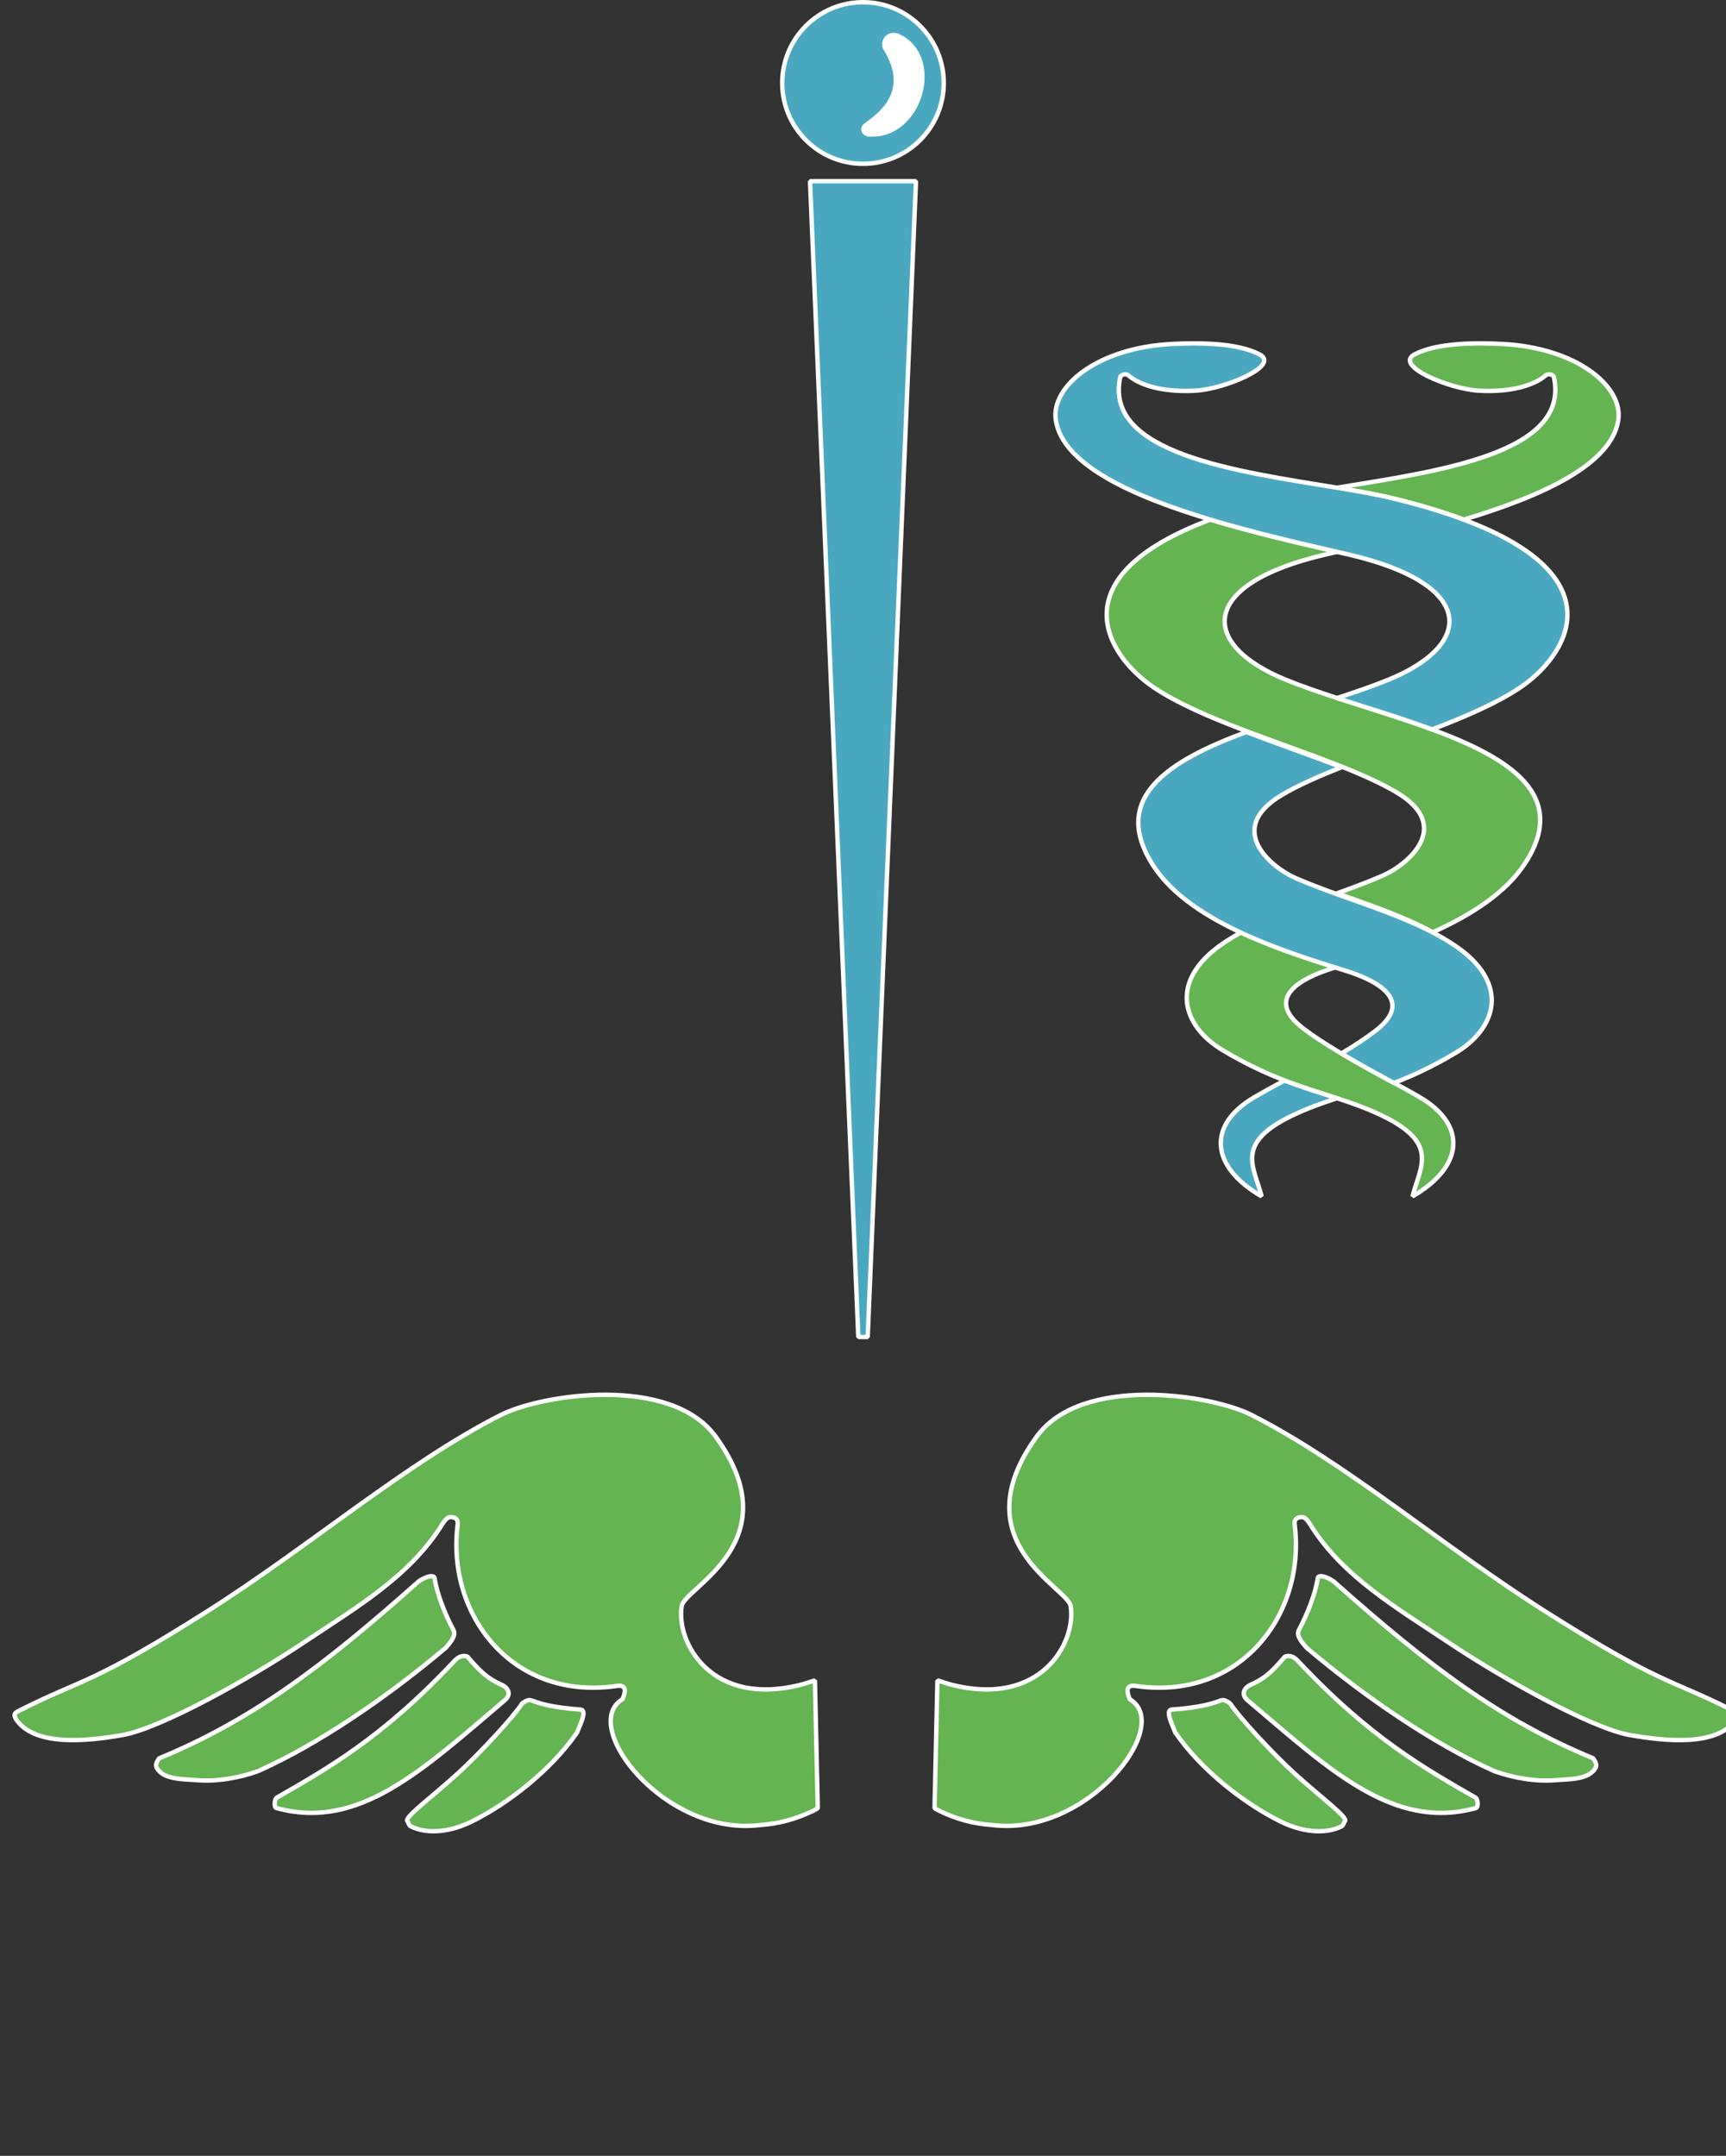 <?xml version="1.0"?><svg width="393.235" height="491.029" xmlns="http://www.w3.org/2000/svg">
 <rect width="100%" height="100%" fill="#333333" stroke="none"/>
 <title>C3 Healthcare Logo</title>
 <g>
  <title>Layer 1</title>
  <path fill="#49a8c0" id="svg_1" stroke-linejoin="bevel" stroke="#FFFFFF" d="m195.547,304.528l2.142,0l11,-263.254l-24.142,0l11,263.254z"/>
  <g id="svg_2">
   <path fill="#64b451" id="svg_3" stroke-linejoin="bevel" stroke="#FFFFFF" d="m173.192,415.68c-21.71,2.74 -41.39,-22.67 -31.37,-28.64c0.97,-2.25 0.69,-3.42 -1.63,-2.99c-23.6,3.25 -38.52,-16.36 -35.92,-36.81c0.17,-1.37 -0.771,-1.65 -1.53,-1.7c-0.88,-0.06 -1.58,0.99 -2.02,1.7c-7.33,11.82 -19.75,19.01 -31.08,26.59c-13,8.71 -33.12,19.88 -41.811,21.38c-7.68,1.32 -19.75,2.73 -24.13,-3.53c-0.899,-1.5 -0.01,-1.66 1.07,-2.25c14.4,-7.23 15.91,-5.63 42.3,-22.33c23.16,-14.66 45.51,-33.92 67,-44.8c9.45,-4.78 38.75,-9.15 48.97,4.9c17.41,23.94 -7.029,34.37 -7.729,38.6c-1.35,8.17 6.689,23.35 27.6,17.81l2.75,-0.87l0.65,29.13l-0.94,0.52c-4.08,2.009 -8.189,3.04 -12.18,3.29z"/>
   <path fill="#64b451" id="svg_4" stroke-linejoin="bevel" stroke="#FFFFFF" d="m95.032,360.509c0.7,-0.79 3.82,-2.29 4,-1c0.48,3.4 2.29,8.03 4.29,11.79c0.68,1.27 -0.81,2.89 -1.75,4c-13.399,11.32 -29.21,22.09 -42.87,28.15c-4.39,1.53 -9.26,2.39 -13.95,2.01c-3.159,-0.25 -7.55,-0.07 -9.069,-2.85c-0.351,-0.65 0.149,-1.53 0.58,-2.12c21.21,-8.749 37.469,-21.059 58.769,-39.98z"/>
   <path fill="#64b451" id="svg_5" stroke-linejoin="bevel" stroke="#FFFFFF" d="m103.572,378.27c0.62,-0.66 1.7,-1.44 2.93,-0.93c2.881,3.35 4.471,4.94 7.851,6.43c1.08,0.47 2.45,1.96 0.649,3.5c-18.92,16.04 -33.25,29.69 -52.029,24.55c-0.601,-0.16 -0.46,-2.05 0.069,-2.36c11.141,-6.42 23.96,-13.481 40.53,-31.19z"/>
   <path fill="#64b451" id="svg_6" stroke-linejoin="bevel" stroke="#FFFFFF" d="m118.952,387.99c2.95,-1.99 0.49,0.45 13.3,1.4c1.66,0.12 -0.189,3.64 -0.779,5.22c-5.86,8.53 -15.86,16.35 -24.29,20.42c-4.08,1.98 -9.58,3.01 -13.641,0.93c-0.399,-0.2 -0.489,-0.92 -0.72,-1.14c-0.83,-0.84 5.47,-5.43 11.29,-10.71c5.521,-5.021 13.201,-13.441 14.84,-16.12z"/>
   <path fill="#64b451" id="svg_7" stroke-linejoin="bevel" stroke="#FFFFFF" d="m226.043,415.68c21.71,2.74 41.39,-22.67 31.37,-28.64c-0.971,-2.25 -0.69,-3.42 1.63,-2.99c23.6,3.25 38.52,-16.36 35.92,-36.81c-0.17,-1.37 0.77,-1.65 1.529,-1.7c0.881,-0.06 1.58,0.99 2.021,1.7c7.33,11.82 19.75,19.01 31.08,26.59c13,8.71 33.12,19.88 41.81,21.38c7.681,1.32 19.75,2.73 24.13,-3.53c0.9,-1.5 0.011,-1.66 -1.069,-2.25c-14.4,-7.23 -15.91,-5.63 -42.3,-22.33c-23.16,-14.66 -45.511,-33.92 -67,-44.8c-9.45,-4.78 -38.75,-9.15 -48.971,4.9c-17.41,23.94 7.03,34.37 7.73,38.6c1.35,8.17 -6.69,23.35 -27.601,17.81l-2.75,-0.87l-0.649,29.13l0.939,0.52c4.08,2.009 8.191,3.04 12.181,3.29z"/>
   <path fill="#64b451" id="svg_8" stroke-linejoin="bevel" stroke="#FFFFFF" d="m304.203,360.509c-0.7,-0.79 -3.82,-2.29 -4,-1c-0.48,3.4 -2.29,8.03 -4.29,11.79c-0.681,1.27 0.81,2.89 1.75,4c13.399,11.32 29.21,22.09 42.869,28.15c4.391,1.53 9.261,2.39 13.95,2.01c3.16,-0.25 7.55,-0.07 9.07,-2.85c0.35,-0.65 -0.15,-1.53 -0.58,-2.12c-21.209,-8.749 -37.469,-21.059 -58.769,-39.98z"/>
   <path fill="#64b451" id="svg_9" stroke-linejoin="bevel" stroke="#FFFFFF" d="m295.663,378.27c-0.62,-0.66 -1.7,-1.44 -2.931,-0.93c-2.88,3.35 -4.47,4.94 -7.85,6.43c-1.08,0.47 -2.45,1.96 -0.65,3.5c18.92,16.04 33.25,29.69 52.03,24.55c0.6,-0.16 0.46,-2.05 -0.07,-2.36c-11.139,-6.42 -23.96,-13.481 -40.529,-31.19z"/>
   <path fill="#64b451" id="svg_10" stroke-linejoin="bevel" stroke="#FFFFFF" d="m280.282,387.99c-2.949,-1.99 -0.489,0.45 -13.3,1.4c-1.66,0.12 0.19,3.64 0.78,5.22c5.86,8.53 15.86,16.35 24.29,20.42c4.08,1.98 9.58,3.01 13.64,0.93c0.4,-0.2 0.49,-0.92 0.721,-1.14c0.829,-0.84 -5.471,-5.43 -11.29,-10.71c-5.52,-5.021 -13.2,-13.441 -14.841,-16.12z"/>
  </g>
  <path fill="#49a8c0" id="svg_11" stroke="#FFFFFF" d="m196.612,0.5c10.16,0 18.41,8.25 18.41,18.41s-8.25,18.4 -18.41,18.4s-18.399,-8.24 -18.399,-18.4s8.239,-18.41 18.399,-18.41z"/>
  <path id="svg_12" stroke-width="0.5" stroke-linejoin="bevel" stroke="#ffffff" fill="#FFFFFF" d="m201.502,11.16c-0.88,-1.48 0.37,-4.14 3.13,-3.25c10.66,4.84 5.4,23.47 -6.38,22.95c-1.81,0.05 -2.39,-1.71 -1.04,-2.66c5.15,-3.5 9.48,-8.64 4.29,-17.04z"/>
  <g id="svg_19">
   <path fill="#64b451" id="svg_13" stroke-linejoin="bevel" stroke="#FFFFFF" d="m368.688,95.716c1.189,-7.701 -9.47,-16.518 -26.46,-17.372c-5.91,-0.296 -14.79,-0.32 -19.93,2.371c-4.87,2.551 7.859,7.881 14.54,8.265c8.949,0.511 13.659,-1.988 15.26,-3.441c0.55,-0.488 1.54,-0.291 1.89,0.209c4.06,17.617 -26.827,21.633 -49.365,25.341c4.668,0.768 8.978,1.523 12.545,2.382c6.315,1.523 11.71,3.163 16.313,4.885c17.681,-5.312 33.649,-12.47 35.207,-22.641z"/>
   <path fill="#49a8c0" id="svg_14" stroke-linejoin="bevel" stroke="#FFFFFF" d="m285.638,249.996c-10.69,6.341 -9.85,15.762 1.8,22.504c-1.8,-6.934 -6.21,-12.153 7.18,-18.511c3.354,-1.594 6.631,-2.748 10.003,-3.848c-3.78,-1.234 -7.685,-2.402 -11.957,-4.05c-2.699,1.463 -5.144,2.791 -7.026,3.906z"/>
   <path fill="#64b451" id="svg_15" stroke-linejoin="bevel" stroke="#FFFFFF" d="m326.288,166.145c-6.986,-2.582 -14.61,-4.863 -21.666,-7.159c-4.123,-1.342 -8.052,-2.689 -11.544,-4.104c-19.95,-8.085 -20.11,-21.853 8.97,-28.595c0.839,-0.194 1.7,-0.393 2.574,-0.595c-8.702,-2.007 -19.041,-4.387 -28.858,-7.336c-35.285,13.192 -23.452,31.174 -12.766,38.316c5.244,3.498 12.371,6.57 19.957,9.474c7.218,2.762 14.846,5.372 21.667,8.049c5.177,2.031 9.89,4.101 13.596,6.307c13.09,7.794 2.3,16.535 -3.11,18.895c-3.36,1.464 -6.904,2.778 -10.486,4.065c7.544,2.709 15.253,5.299 21.811,8.885c8.746,-3.949 16.653,-8.981 21.025,-15.705c10.082,-15.509 -3.5,-23.966 -21.17,-30.496z"/>
   <path fill="#49a8c0" id="svg_16" stroke-linejoin="bevel" stroke="#ffffff" d="m333.48,118.356c-4.604,-1.721 -9.998,-3.362 -16.313,-4.885c-3.567,-0.86 -7.877,-1.614 -12.545,-2.382c-22.537,-3.707 -53.424,-7.724 -49.364,-25.341c0.35,-0.5 1.34,-0.697 1.88,-0.209c1.6,1.453 6.31,3.952 15.27,3.441c6.681,-0.384 19.41,-5.713 14.54,-8.265c-5.14,-2.691 -14.02,-2.668 -19.93,-2.371c-16.99,0.854 -27.65,9.671 -26.47,17.372c1.564,10.17 17.533,17.329 35.216,22.641c9.817,2.949 20.156,5.328 28.858,7.336c0.875,0.202 1.736,0.4 2.575,0.595c29.08,6.742 28.92,20.511 8.97,28.595c-3.492,1.416 -7.421,2.762 -11.545,4.104c7.056,2.296 14.68,4.578 21.666,7.159c7.584,-2.903 14.709,-5.976 19.949,-9.474c10.695,-7.142 22.53,-25.124 -12.757,-38.316z"/>
   <path fill="#64b451" id="svg_17" stroke-linejoin="bevel" stroke="#FFFFFF" d="m323.607,249.996c-1.883,-1.115 -4.328,-2.443 -7.027,-3.907c-3.752,-2.035 -7.995,-4.336 -11.958,-6.72c-2.786,-1.677 -5.434,-3.392 -7.654,-5.083c-9.3,-7.073 -0.25,-11.618 6.87,-13.815c0.259,-0.08 0.522,-0.162 0.785,-0.242c-6.839,-2.116 -14.607,-4.63 -21.81,-7.882c-1.496,0.818 -2.937,1.684 -4.296,2.62c-12.41,8.544 -9.17,18.704 0,24.207c5.247,3.148 9.88,5.271 14.146,6.916c4.272,1.648 8.177,2.816 11.957,4.05c3.371,1.101 6.646,2.254 9.997,3.848c13.4,6.358 8.99,11.578 7.19,18.511c11.65,-6.741 12.491,-16.162 1.8,-22.503z"/>
   <path fill="#49a8c0" id="svg_18" stroke-linejoin="bevel" stroke="#FFFFFF" d="m331.728,215.548c-1.359,-0.936 -2.8,-1.802 -4.296,-2.62c-6.558,-3.587 -14.267,-6.176 -21.811,-8.885c-3.584,-1.287 -7.13,-2.601 -10.493,-4.065c-5.4,-2.36 -16.2,-11.101 -3.101,-18.895c3.705,-2.206 8.419,-4.275 13.595,-6.307c-6.821,-2.676 -14.449,-5.287 -21.667,-8.049c-17.669,6.53 -31.25,14.987 -21.167,30.496c4.372,6.723 12.279,11.757 21.025,15.705c7.202,3.252 14.971,5.767 21.81,7.882c0.262,0.081 0.525,0.162 0.784,0.242c7.12,2.196 16.17,6.742 6.87,13.815c-2.221,1.691 -4.868,3.406 -7.655,5.083c3.963,2.385 8.206,4.686 11.958,6.72c4.265,-1.645 8.898,-3.768 14.147,-6.915c9.17,-5.504 12.411,-15.664 0.001,-24.208z"/>
  </g>
 </g>
</svg>